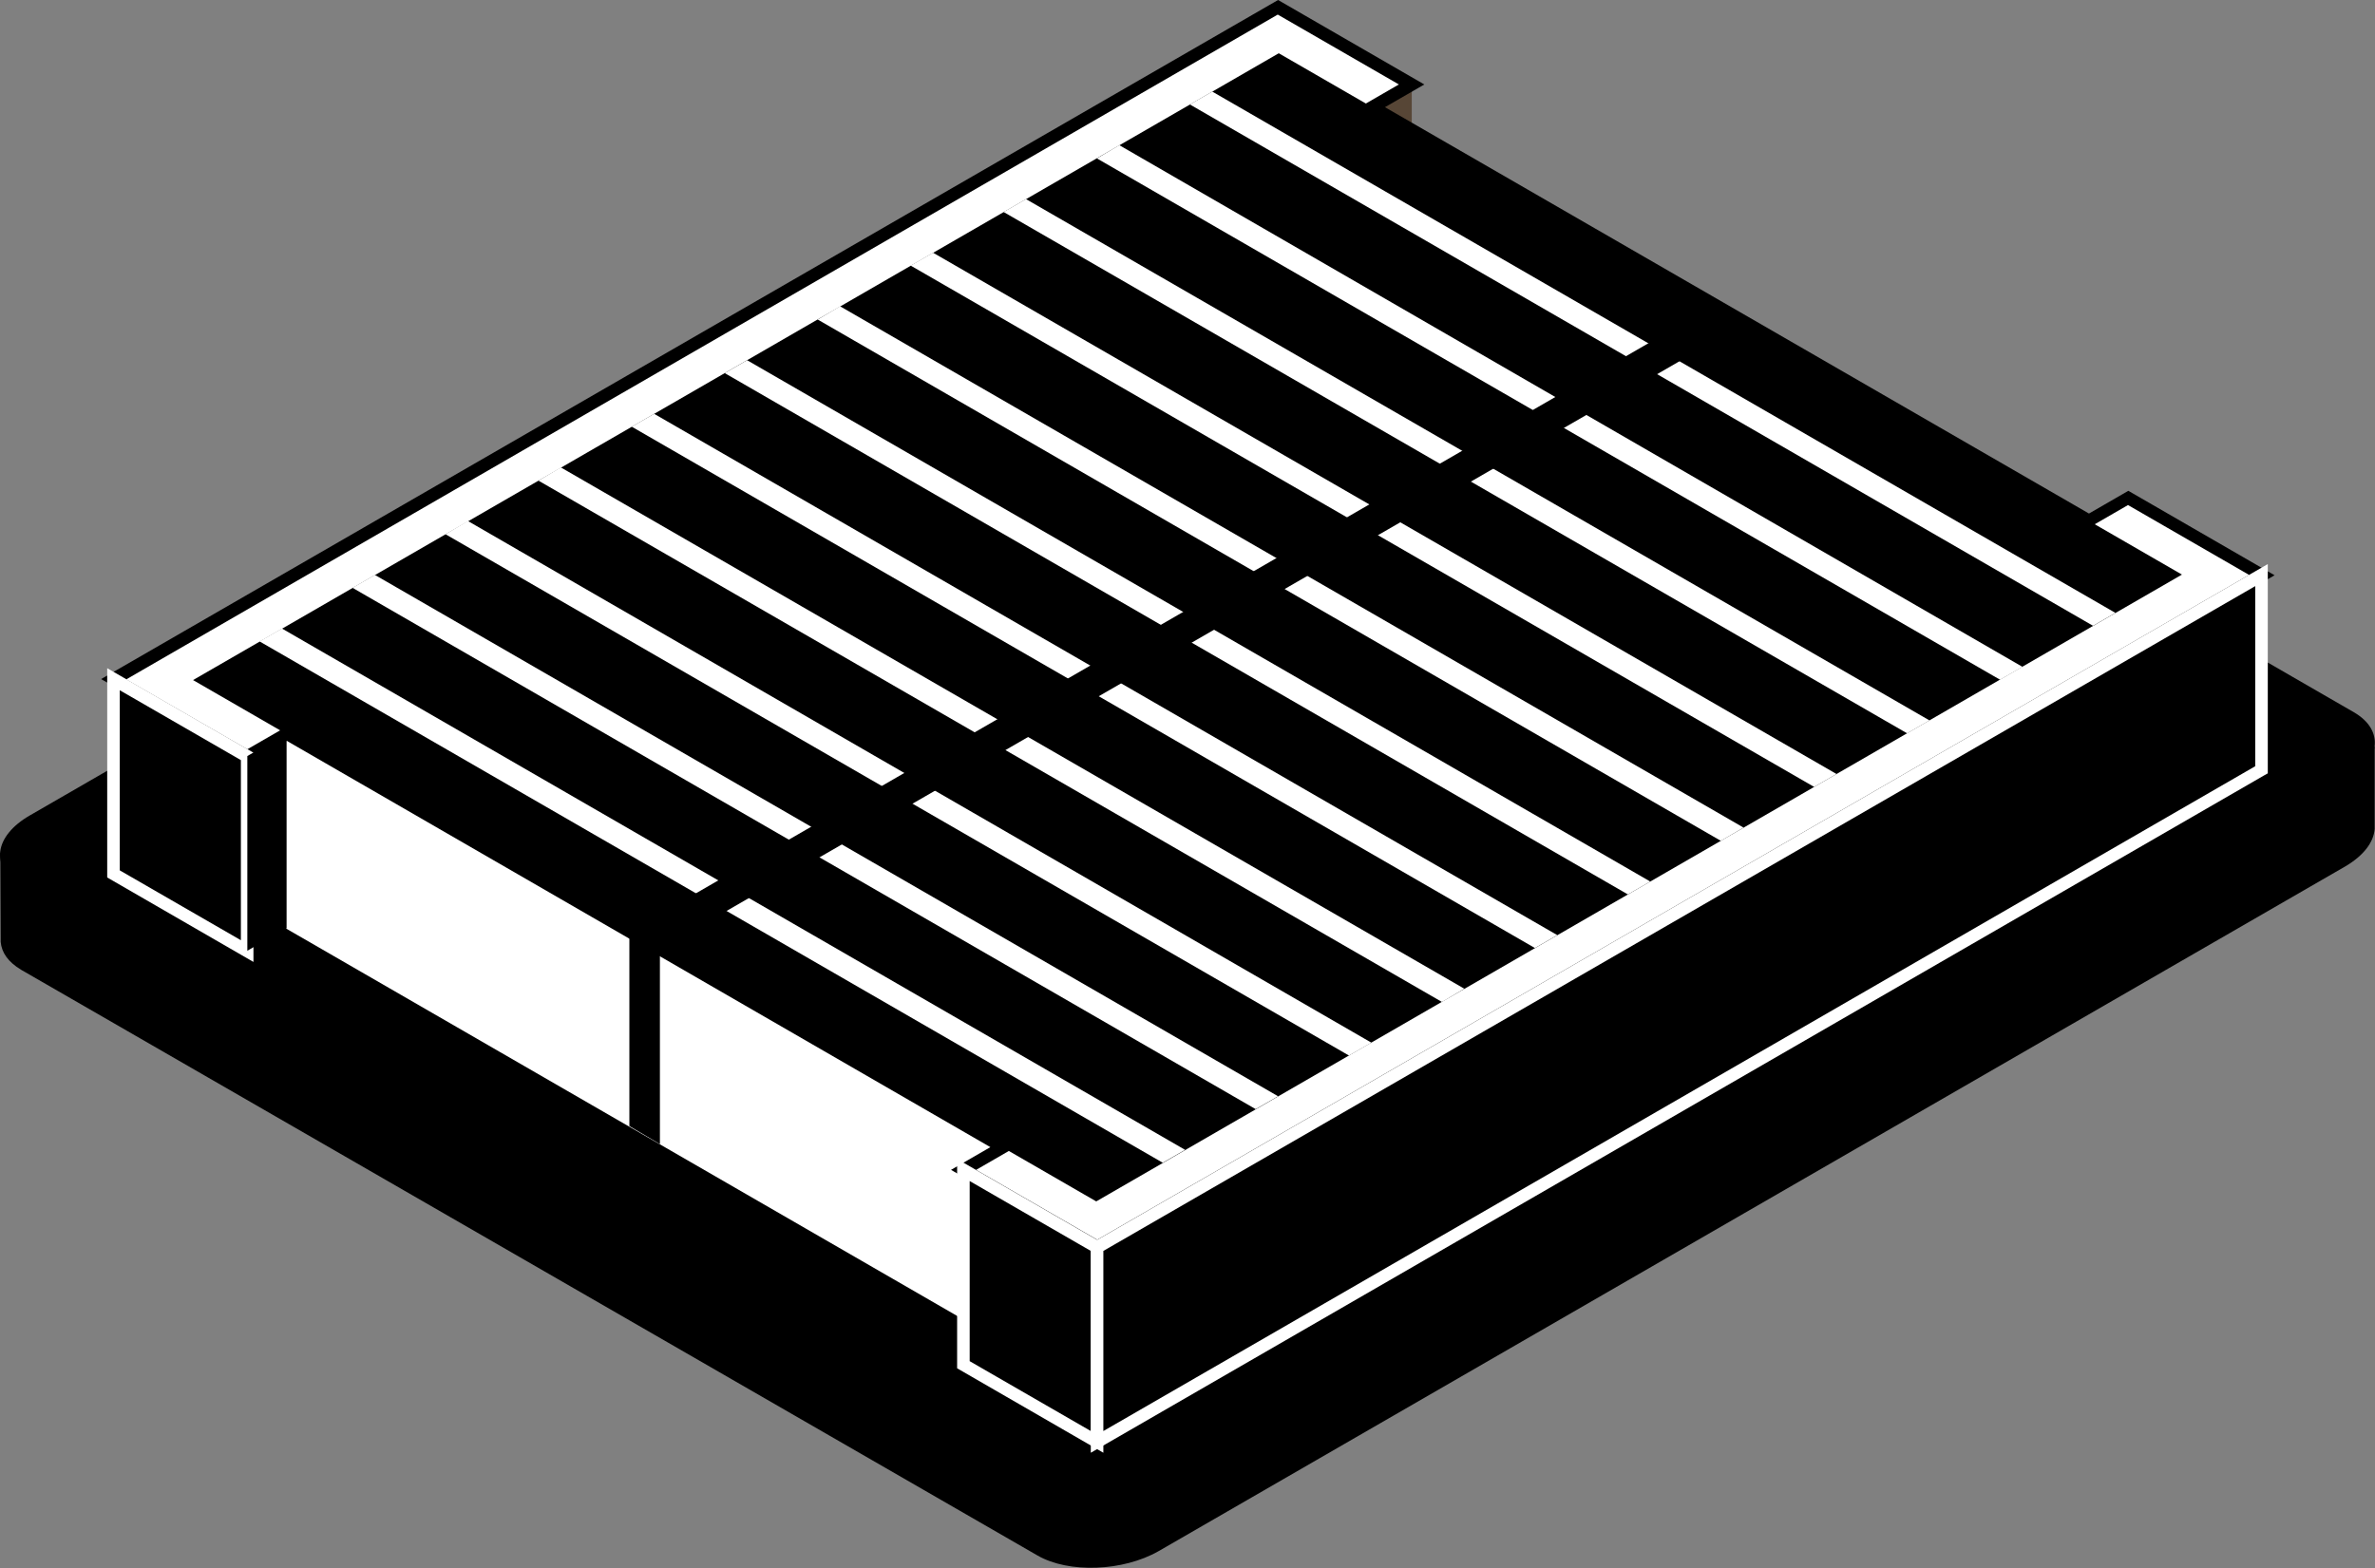 <?xml version="1.0" encoding="UTF-8"?><svg id="_レイヤー_2" xmlns="http://www.w3.org/2000/svg" viewBox="0 0 70 46.23"><rect x="0" y="0" width="70" height="46.23" fill="#808080" stroke="none"/><defs><style>.cls-1,.cls-2,.cls-3{stroke-width:0px;}.cls-2{fill:#574636;}.cls-3{fill:#fff;}</style></defs><g id="_レイヤー_1-2"><path class="cls-1" d="M69.99,22v2.44c-.03.39-.32.78-.86,1.1l-34.98,20.19c-1.05.6-2.65.66-3.57.13L.62,28.59c-.38-.23-.57-.5-.6-.82v-.09s-.01-2.54-.01-2.54l3.55-.16,63.5-2.83,2.94-.13Z"/><path class="cls-1" d="M30.59,43.4L.62,26.1c-.92-.53-.8-1.45.26-2.06L35.86,3.85c1.05-.61,2.65-.67,3.56-.15l29.96,17.3c.91.53.8,1.45-.26,2.06l-34.98,20.19c-1.06.61-2.65.68-3.56.15"/><polygon class="cls-2" points="40.45 8.89 41.61 8.23 41.61 2.49 40.45 3.15 40.45 8.89"/><polygon class="cls-3" points="29.55 39.57 8.44 27.38 8.44 21.64 29.55 33.83 29.55 39.57"/><polygon class="cls-3" points="66.66 16.95 32.34 36.77 28.4 34.49 29.56 33.82 8.45 21.63 7.29 22.3 3.35 20.03 37.67 .21 41.61 2.49 40.44 3.16 61.56 15.35 62.72 14.68 66.66 16.95"/><path class="cls-1" d="M32.34,36.98l-4.31-2.49,1.16-.67-20.74-11.98-1.16.67-4.31-2.49L37.67,0l4.31,2.49-1.16.67,20.75,11.98,1.16-.67,4.31,2.49-34.69,20.03ZM28.77,34.49l3.57,2.06,33.95-19.6-3.57-2.06-1.16.67-.09-.05L40.07,3.16l1.16-.67-3.57-2.06L3.72,20.03l3.57,2.06,1.16-.67.09.05,21.39,12.35-1.16.67Z"/><polygon class="cls-1" points="32.31 35.42 5.69 20.05 37.69 1.57 64.31 16.94 32.31 35.42"/><polygon class="cls-3" points="61.69 18.45 35.07 3.08 35.73 2.7 62.35 18.07 61.69 18.45"/><polygon class="cls-3" points="58.95 20.04 32.33 4.67 32.99 4.28 59.61 19.66 58.95 20.04"/><polygon class="cls-3" points="56.21 21.62 29.58 6.25 30.24 5.87 56.87 21.24 56.21 21.62"/><polygon class="cls-3" points="53.47 23.2 26.84 7.83 27.5 7.45 54.13 22.82 53.47 23.2"/><polygon class="cls-3" points="50.72 24.79 24.1 9.42 24.76 9.03 51.39 24.4 50.72 24.79"/><polygon class="cls-3" points="47.98 26.37 21.36 11 22.02 10.62 48.64 25.99 47.98 26.37"/><polygon class="cls-3" points="45.24 27.95 18.62 12.58 19.28 12.2 45.9 27.57 45.24 27.95"/><polygon class="cls-3" points="42.5 29.54 15.87 14.17 16.53 13.78 43.16 29.15 42.5 29.54"/><polygon class="cls-3" points="39.76 31.12 13.13 15.75 13.79 15.36 40.42 30.74 39.76 31.12"/><polygon class="cls-3" points="37.01 32.7 10.39 17.33 11.05 16.95 37.67 32.32 37.01 32.7"/><polygon class="cls-3" points="34.27 34.28 7.65 18.91 8.31 18.53 34.93 33.9 34.27 34.28"/><polygon class="cls-1" points="19.45 27.99 18.55 27.47 50.54 8.99 51.46 9.52 19.45 27.99"/><polygon class="cls-1" points="7.29 28.04 3.35 25.77 3.35 20.03 7.29 22.3 7.29 28.04"/><path class="cls-3" d="M7.47,28.36l-4.31-2.49v-6.17l4.31,2.49v6.17ZM3.53,25.66l3.57,2.06v-5.31l-3.57-2.06v5.31Z"/><polygon class="cls-1" points="32.33 42.51 28.4 40.24 28.4 34.5 32.33 36.77 32.33 42.51"/><path class="cls-3" d="M32.52,42.83l-4.31-2.49v-6.17l4.31,2.49v6.17ZM28.58,40.13l3.57,2.06v-5.31l-3.57-2.06v5.31Z"/><polygon class="cls-1" points="66.66 22.69 32.34 42.51 32.34 36.77 66.66 16.96 66.66 22.69"/><path class="cls-3" d="M32.15,42.83v-6.17l.09-.05,34.6-19.98v6.17l-.09.05-34.6,19.98ZM32.52,36.88v5.31l33.95-19.6v-5.31l-33.95,19.6Z"/><polygon class="cls-1" points="7.29 28.03 8.44 27.36 8.44 21.62 7.29 22.29 7.29 28.03"/><polygon class="cls-1" points="19.45 33.73 18.55 33.2 18.55 27.46 19.45 27.99 19.45 33.73"/></g></svg>